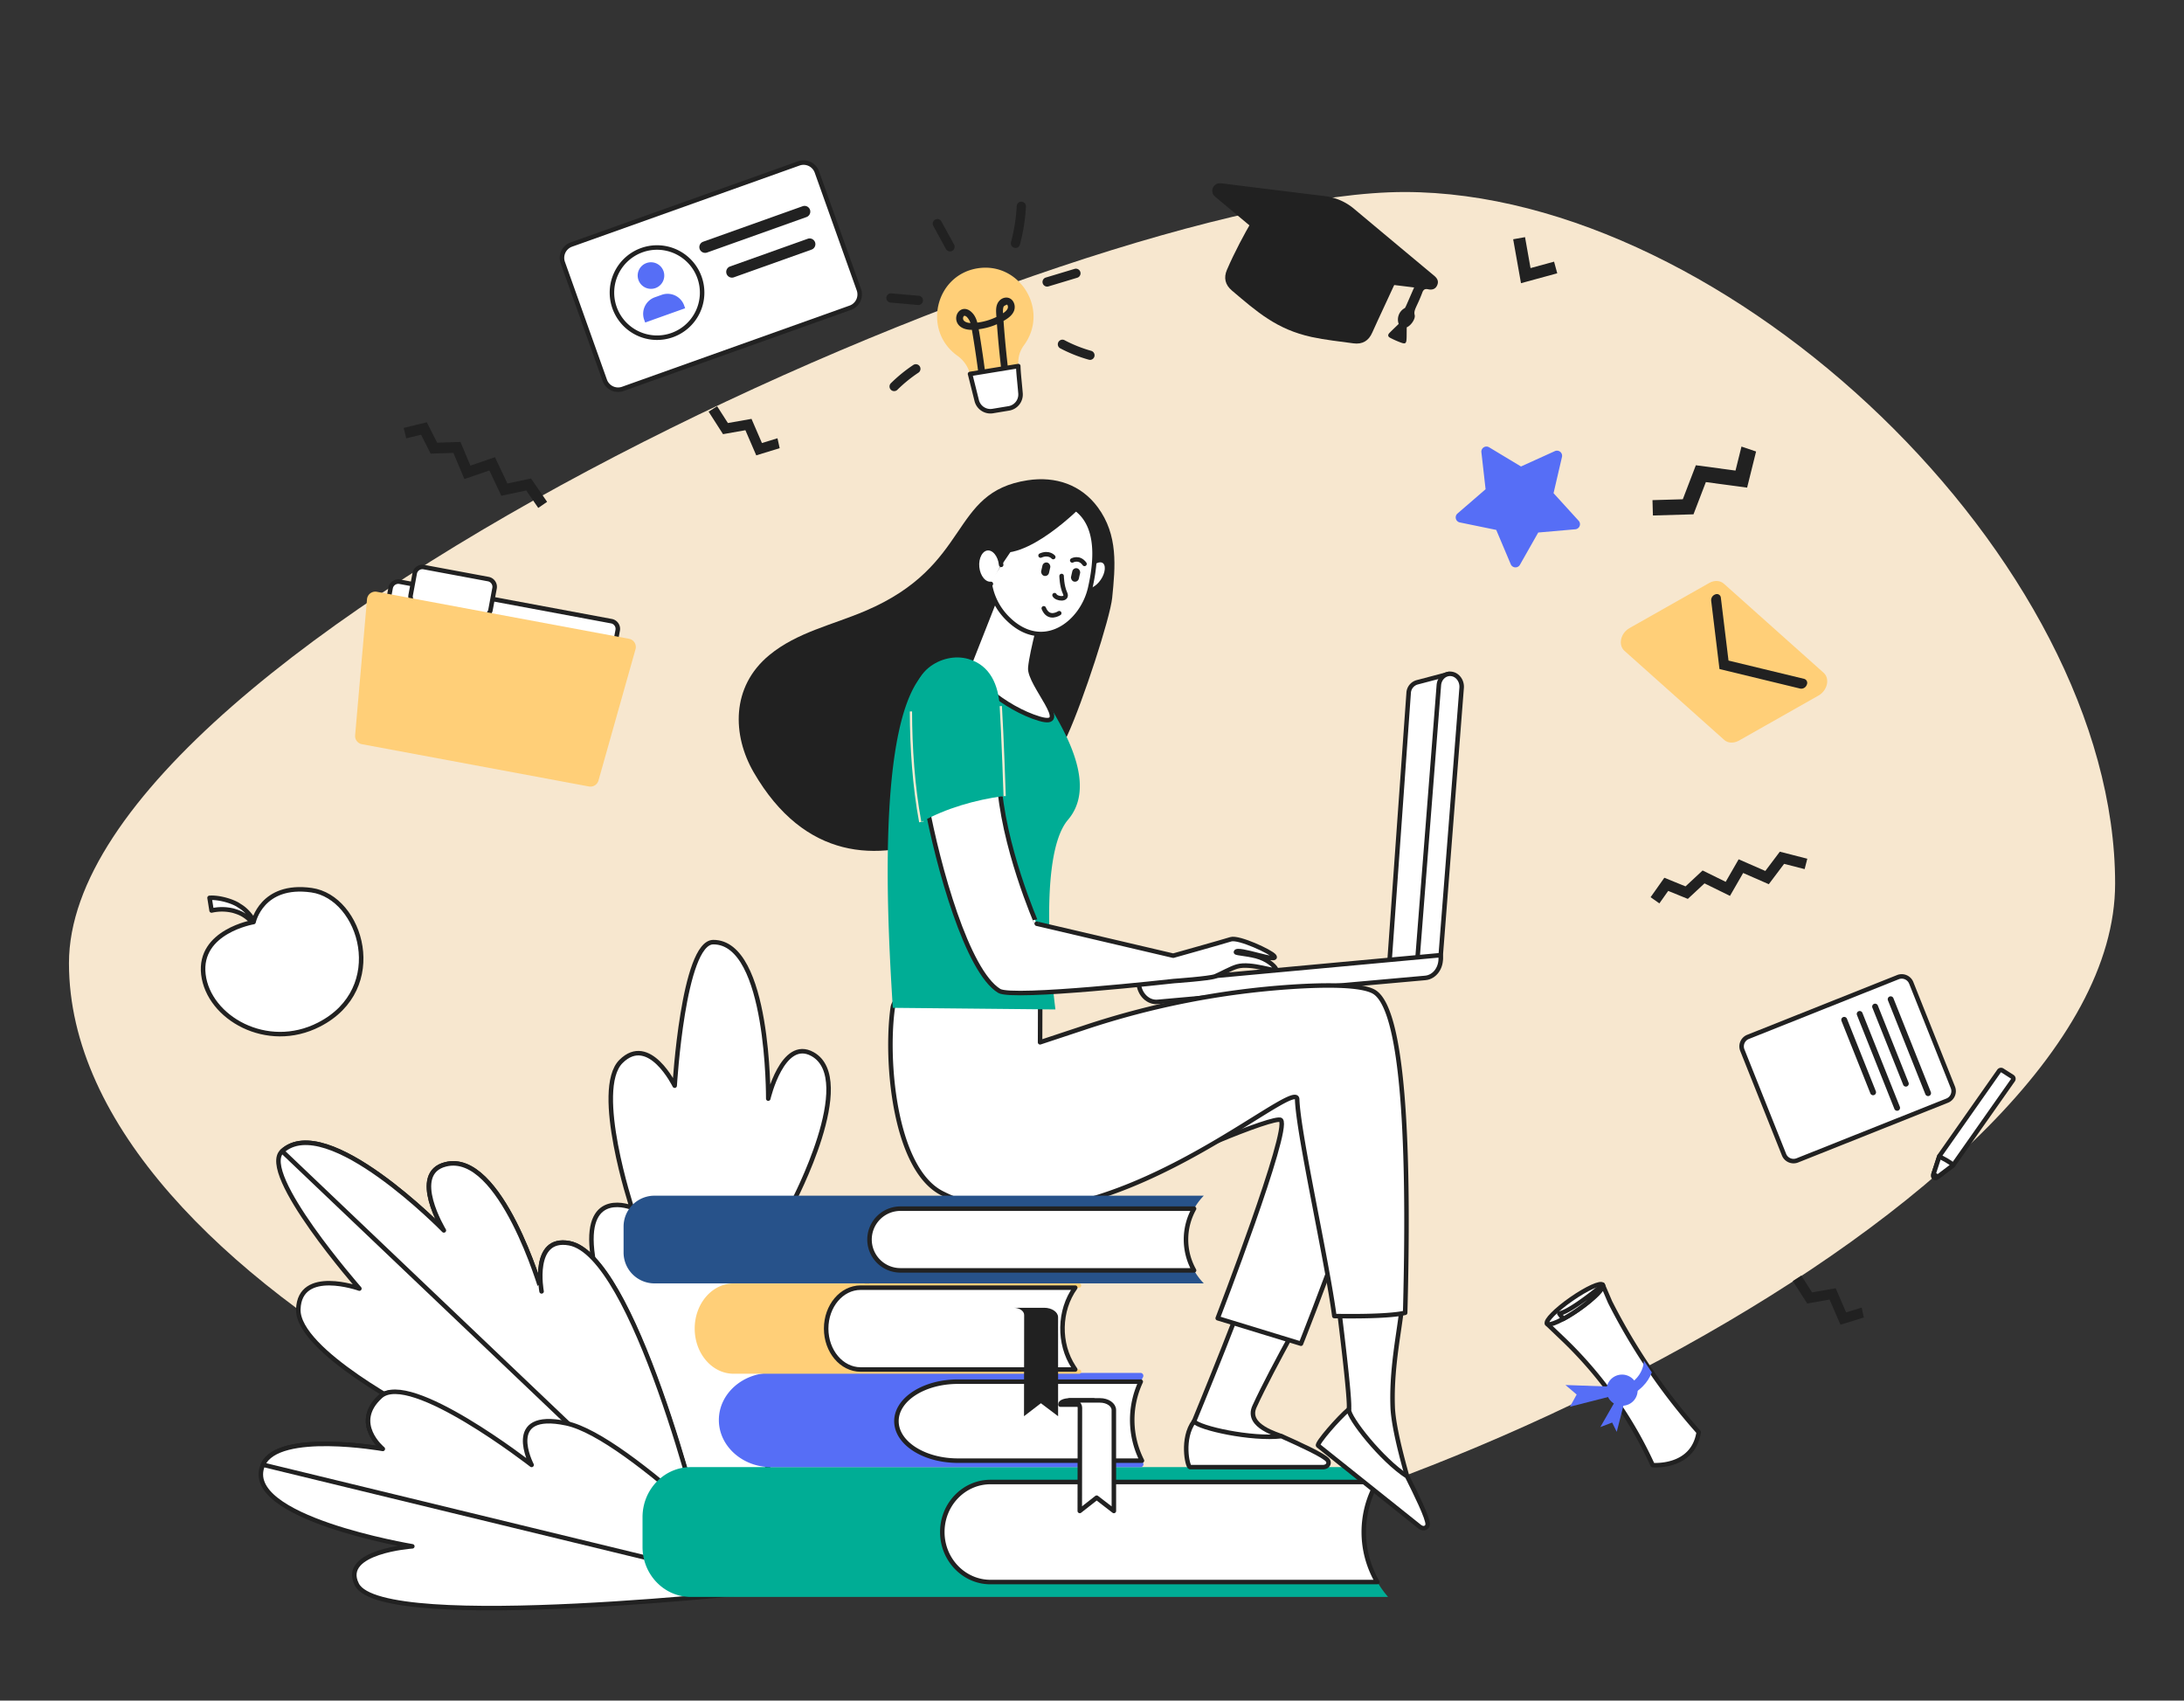 <svg id="Layer_1" data-name="Layer 1" xmlns="http://www.w3.org/2000/svg" xmlns:xlink="http://www.w3.org/1999/xlink" viewBox="0 0 1347.5 1049.2"><rect x="0" y="0" width="1347.5" height="1049.2" fill="#333333" stroke="none"/><defs><clipPath id="clip-path"><rect width="1347.5" height="1049.2" fill="none"/></clipPath></defs><path d="M42.55,594.22c0-199.6,624.35-475.76,824-475.76S1305,345.49,1305,545.09,822.34,967.2,622.74,967.2,42.55,793.82,42.55,594.22Z" fill="#fdedd4" opacity="0.97"/><g clip-path="url(#clip-path)"><polygon points="479.7 270.38 470.11 273.33 463.67 258.42 449.11 260.99 442.46 250.62 437.21 253.98 446.1 267.86 459.9 265.42 466.6 280.93 481.04 276.5 479.7 270.38" fill="#212121"/><polygon points="1148.63 806.73 1139.03 809.68 1132.59 794.77 1118.03 797.34 1111.39 786.97 1106.14 790.33 1115.03 804.2 1128.82 801.76 1135.52 817.28 1149.96 812.85 1148.63 806.73" fill="#212121"/><path d="M420.59,983.28S369.4,809.78,365.3,771.51s24.52-26.42,24.52-26.42-24.08-72.92-6.67-90.23,33.12,14.95,33.12,14.95,5.27-88.53,23.83-88.56c34.58-.06,33.9,96.55,33.9,96.55s8.83-37.82,27.34-27.45c27.93,15.63-12.12,91.43-12.12,91.43s35.58,0,48.08,18C559.73,791.94,420.59,983.28,420.59,983.28Z" fill="#fff" stroke="#212121" stroke-linecap="round" stroke-linejoin="round" stroke-width="2.78"/><path d="M437.33,960.32s-147.57-24.68-179.67-50.83-.33-37.94-.33-37.94-74.13-38-73.27-63.84S221.74,795,221.74,795s-62.46-71.23-47.67-84.76c27.54-25.19,99.75,48.85,99.75,48.85s-21.44-35.21,1.14-40.78c34.06-8.41,59.19,78.42,59.19,78.42s-6.38-34.29,17.1-29.72C393.38,775.21,437.33,960.32,437.33,960.32Z" fill="#fff" stroke="#212121" stroke-linecap="round" stroke-linejoin="round" stroke-width="2.78"/><path d="M351.25,767c-23.54-4.26-17.1,29.72-17.1,29.72S309,709.91,275,718.32c-22.58,5.57-1.14,40.78-1.14,40.78s-72.21-74-99.75-48.85L436.83,960.36C432.16,936.47,390.72,774.15,351.25,767Z" fill="#fff" stroke="#212121" stroke-linecap="round" stroke-linejoin="round" stroke-width="2.78"/><path d="M479.31,980.67s-77.71-79-116.85-87.26S330.36,913,330.36,913s-77.64-67.9-95.64-51.45,1.47,32.34,1.47,32.34-64.68-11.46-73.94,9.76C148,936.29,254.4,954,254.4,954s-44.58,3.09-34.24,23.54C235.75,1008.42,479.31,980.67,479.31,980.67Z" fill="#fff" stroke="#212121" stroke-linecap="round" stroke-linejoin="round" stroke-width="2.78"/><path d="M162.25,903.67c9.26-21.22,73.94-9.76,73.94-9.76s-19.46-15.88-1.47-32.34S328,903.79,328,903.79s-17.74-33.91,21.4-25.68,130,102.56,130,102.56Z" fill="#fff" stroke="#212121" stroke-linecap="round" stroke-linejoin="round" stroke-width="2.78"/><path d="M603,165.56c-26.16,4.31-33.93,38.64-12.18,54a20,20,0,0,1,7.76,11.55l4,16a8.7,8.7,0,0,0,9.85,6.49l9.91-1.64a8.68,8.68,0,0,0,7.26-9.3c-1.38-16.49-3.08-22.47,2.28-29.82C647.56,191.29,629.21,161.26,603,165.56Z" fill="#ffcf78"/><path d="M605.71,235.36c-1.7-14.12-4.09-29-4.91-33.27-15,.83-9.29-15-2.37-8.55,2,1.83,2.9,4.32,3.51,7a38.81,38.81,0,0,0,14.29-4.16c-.24-3.49-.58-6.13.39-8.36,1.47-3.36,5.74-4.28,7.47-1a5.21,5.21,0,0,1,.3,4.11c-1,2.79-4,4.63-6.67,6.07.79,11.23,1.88,22.55,3.25,33.69l-1.41.18c-1.35-11-2.44-22.1-3.22-33.15a40.18,40.18,0,0,1-14.11,4c1,5.41,3.3,20,4.9,33.21Zm-12-36.6c1.33,1.44,3.57,2.07,6.82,1.92a11.57,11.57,0,0,0-3-6.09C593.73,191.13,591.45,196.35,593.68,198.76Zm24.25-10.13c-.82,1.88-.51,4.28-.32,7,2.14-1.22,4.63-2.75,5.44-5,.56-1.57-.07-3.78-1.67-4.19C621.21,186.46,618.5,187.32,617.93,188.63Z" fill="#fff" stroke="#212121" stroke-linecap="round" stroke-linejoin="round" stroke-width="2.78"/><path d="M598.5,230.71c0,.13.09.26.12.4l4,16a8.7,8.7,0,0,0,9.85,6.49l9.91-1.64a8.68,8.68,0,0,0,7.26-9.3c-.61-7.34-1.29-12.59-1.38-16.81Z" fill="#fff" stroke="#212121" stroke-linecap="round" stroke-linejoin="round" stroke-width="2.78"/><path d="M583.65,153.64l-7.82-14.28a2.85,2.85,0,1,1,5-2.74l7.82,14.27a2.85,2.85,0,1,1-5,2.75Z" fill="#212121"/><path d="M566.55,188.18l-17-1.5A2.85,2.85,0,1,1,550,181l17,1.49a2.86,2.86,0,0,1-.5,5.69Z" fill="#212121"/><path d="M549.64,240.45a2.85,2.85,0,0,1,0-4,92.39,92.39,0,0,1,13.7-11.18,2.86,2.86,0,1,1,3.17,4.75,86.9,86.9,0,0,0-12.86,10.49A2.86,2.86,0,0,1,549.64,240.45Z" fill="#212121"/><path d="M625.78,152.86a2.85,2.85,0,0,1-2-3.49,109.25,109.25,0,0,0,3.52-22.15,2.85,2.85,0,1,1,5.69.3,113.47,113.47,0,0,1-3.7,23.32A2.84,2.84,0,0,1,625.78,152.86Z" fill="#212121"/><path d="M643.34,174.78a2.84,2.84,0,0,1,1.91-3.55L663,165.89a2.85,2.85,0,1,1,1.65,5.46l-17.73,5.34A2.85,2.85,0,0,1,643.34,174.78Z" fill="#212121"/><path d="M672.46,222a2.63,2.63,0,0,1-.78-.11,89.55,89.55,0,0,1-17.75-7.11,2.85,2.85,0,0,1,2.68-5,83.76,83.76,0,0,0,16.62,6.66,2.85,2.85,0,0,1-.77,5.6Z" fill="#212121"/><path d="M932.1,348.08l-8.94-21.15-22.49-4.62a3.16,3.16,0,0,1-1.43-5.48l17.35-15L914,279a3.15,3.15,0,0,1,4.76-3.05l19.67,11.85,20.91-9.48a3.16,3.16,0,0,1,4.38,3.59l-5.2,22.36,15.48,17a3.15,3.15,0,0,1-2.06,5.27l-22.87,2-11.35,20A3.16,3.16,0,0,1,932.1,348.08Z" fill="#566ef6"/><polygon points="1074.47 275.51 1070.79 290.32 1046.32 287.04 1038.27 308.02 1019.56 308.56 1019.83 318.03 1044.86 317.31 1052.49 297.43 1077.95 300.84 1083.48 278.56 1074.47 275.51" fill="#212121"/><path d="M856.41,985.23H426.18c-16.43,0-29.75-13.82-29.75-30.87V936c0-17,13.32-30.86,29.75-30.86H856.41a61,61,0,0,0-.79,79.14Z" fill="#00ad95"/><path d="M849.77,914.33H611.14c-16.43,0-29.75,13.81-29.75,30.86h0c0,17,13.32,30.86,29.75,30.86H849.79A61.22,61.22,0,0,1,849.77,914.33Z" fill="#fff" stroke="#212121" stroke-linecap="round" stroke-linejoin="round" stroke-width="2.78"/><path d="M705.27,849.54a1.79,1.79,0,0,0-1.78-2.53H475.84c-17.84,0-32.31,13-32.31,29.08h0c0,16,14.47,29.07,32.31,29.07H703.56a1.79,1.79,0,0,0,1.77-2.54h0A55.71,55.71,0,0,1,705.27,849.54Z" fill="#566ef6"/><path d="M703.83,852.42H591c-20.94,0-37.91,10.91-37.91,24.37s17,24.36,37.91,24.36H704.57A55.6,55.6,0,0,1,703.83,852.42Z" fill="#fff" stroke="#212121" stroke-linecap="round" stroke-linejoin="round" stroke-width="2.78"/><path d="M674.69,864H660c-3.16,0-5.72,1.06-5.72,2.37v.21h20.41Z" fill="#fff" stroke="#212121" stroke-linecap="round" stroke-linejoin="round" stroke-width="2.78"/><path d="M687.23,869.91c0-3.28-3.84-5.94-8.58-5.94H659.8c3.59,0,6.5,2,6.5,4.51l-.09,63.7L676.63,924l10.62,8.19Z" fill="#fff" stroke="#212121" stroke-linecap="round" stroke-linejoin="round" stroke-width="2.78"/><path d="M509.7,819.67h0c0-13.94,9.74-25.24,21.77-25.24H665.94a1.23,1.23,0,0,0,1.12-1.32h0a1.22,1.22,0,0,0-1.12-1.3H452.62c-13.27,0-24,12.47-24,27.86h0c0,15.39,10.76,27.86,24,27.86H665.94a1.22,1.22,0,0,0,1.12-1.3h0a1.22,1.22,0,0,0-1.12-1.32H531.47C519.44,844.91,509.7,833.61,509.7,819.67Z" fill="#ffcf78"/><path d="M640.28,806.83H625.59c-3.16,0-5.72,1-5.72,2.33v.2h20.41Z" fill="#212121"/><path d="M874.46,420.93,894,415.78,880.76,592.56l-23.46.78,11.83-166A7.17,7.17,0,0,1,874.46,420.93Z" fill="#fff" stroke="#212121" stroke-linecap="round" stroke-linejoin="round" stroke-width="2.78"/><path d="M882.51,597.6a6.7,6.7,0,0,1-1.34,0c-3.88-.46-6.76-4.32-6.42-8.63l13-166.22c.33-4.31,3.75-7.43,7.64-7s6.76,4.32,6.42,8.62l-13,166.22A7.31,7.31,0,0,1,882.51,597.6Z" fill="#fff" stroke="#212121" stroke-linecap="round" stroke-linejoin="round" stroke-width="2.78"/><path d="M702.54,606.45l0,.37h0c.61,6.76,5.85,11.82,11.7,11.29l165.14-14.78c5.85-.52,10.1-6.43,9.49-13.19,0-.29-.07-.57-.11-.85Z" fill="#fff" stroke="#212121" stroke-linecap="round" stroke-linejoin="round" stroke-width="2.78"/><path d="M817.54,785c-10.82,6-43.87-4.52-43.87-5.47-.47,9-37,97.45-37,97.45l0,27.21s75.29,3.59,74.2-3.07-5.13-2.32-20.15-14.89c-1.33-1.11-22.42-6-16.71-18.49C785.52,842.59,809.93,800.68,817.54,785Z" fill="#fff" stroke="#212121" stroke-linecap="round" stroke-linejoin="round" stroke-width="2.78"/><path d="M734.21,905.15l82.42,0c3-.3,3.67-2.72,2.61-4.19-2.16-3-18-10.17-28.57-14.91-18.49,2.16-51-5-54-9.17C728.87,887.39,732.55,904.81,734.21,905.15Z" fill="#fff" stroke="#212121" stroke-linecap="round" stroke-linejoin="round" stroke-width="2.78"/><path d="M716.13,721.51c-1.11-3.35,71-33.93,74.18-30.44,5.71,6.19-39,122.21-39,122.21L802.68,829s53.39-134.05,51.16-158.57-29-52.38-86.93-34.55S716.13,721.51,716.13,721.51Z" fill="#fff" stroke="#212121" stroke-linecap="round" stroke-linejoin="round" stroke-width="2.78"/><path d="M865.35,800.24c-12.16-2.21-27.93-2.84-40.55-3.06,1.48,11.24,8.71,68.87,7.39,72.41A43.22,43.22,0,0,1,815,890.65s56,50.49,59.34,44.66-2.5-5-6.15-24.29c-.32-1.71-8.41-28.56-8.92-43C858.29,840.35,864.94,815.58,865.35,800.24Z" fill="#fff" stroke="#212121" stroke-linecap="round" stroke-linejoin="round" stroke-width="2.78"/><path d="M847.4,611.69c-7.81-4.16-28.08-4.31-50.36-2.86a510.67,510.67,0,0,0-127.67,25.06l-27.66,9.16.09-28.36s-88-14.72-91,7.09c-4.61,32.83,1.11,99.5,30.42,114.38,91.06,46.22,218.66-73.63,219.12-57.95.62,21.06,18.38,99.42,22.92,133.73,12.62.22,34.31.21,43.71-2C868.76,742.78,869.62,623.55,847.4,611.69Z" fill="#fff" stroke="#212121" stroke-linecap="round" stroke-linejoin="round" stroke-width="2.78"/><path d="M813.26,891.83l62.91,50.25c2.5,1.65,4.57.23,4.68-1.58.25-3.71-7.44-19.25-12.65-29.64-15.67-10.05-36.34-36.26-36-41.41C825.6,875.05,812.2,890.52,813.26,891.83Z" fill="#fff" stroke="#212121" stroke-linecap="round" stroke-linejoin="round" stroke-width="2.78"/><path d="M686.2,368.85c1.95-19.33,3.8-38.76-8.92-55.94-10.29-13.9-26-19.23-43.21-16.62-48.77,7.39-34,52.43-100.2,80.62-20.56,8.76-42.1,13.17-59.17,27.22-23.89,19.67-22.82,49.67-9.69,72.34,62.87,108.46,180.78,5.1,193.64-23C668.22,432.57,684.94,381.3,686.2,368.85Z" fill="#212121"/><path d="M653.8,446.23a257.18,257.18,0,0,0-13.93-22.7c-7.13-12.66-25.52-19.06-25.52-19.06s-6.16.12-13.22.47a5.67,5.67,0,0,1-1.34,2.35c-2.65,2-17.87-.58-27.7,6.09-33,28.25-23.84,165.15-21.25,208.4l100.35,1s-12.65-93.05,7.74-117C673.13,489.13,664,465,653.8,446.23Z" fill="#00ad95"/><path d="M615.82,364.82s-12.76,32.73-16.62,42.3,21.19,30.05,42,36.26-6.37-21.14-5.51-31.38S644,375.31,644,375.31Z" fill="#fff" stroke="#212121" stroke-linecap="round" stroke-linejoin="round" stroke-width="2.78"/><path d="M670.14,351.52c3.25-4.83,8.17-7.21,11-5.32s2.46,7.35-.79,12.18-8.16,7.21-11,5.32" fill="#fff" stroke="#212121" stroke-linecap="round" stroke-linejoin="round" stroke-width="2.78"/><path d="M610.58,359.56a38.78,38.78,0,0,0,11.36,22.23c21.55,21.17,45.71,2.84,50.69-19s6.5-52.05-26.93-55.12" fill="#fff" stroke="#212121" stroke-linecap="round" stroke-linejoin="round" stroke-width="2.78"/><path d="M612.06,339.68c20.36,8.93,56.26-28.31,56.26-28.31l-33.86-6.44-22.4,34.75" fill="#212121"/><path d="M611.36,360.24c-4.11.4-7.92-4.2-8.52-10.28s2.25-11.33,6.36-11.73,7.92,4.2,8.51,10.27" fill="#fff" stroke="#212121" stroke-linecap="round" stroke-linejoin="round" stroke-width="2.78"/><path d="M777.36,590.66c-6-2.18-15-2.45-14.83-3.25.6-3.21,27.2,7.1,23.61,2.41-2-2.61-21.91-11.87-26.75-10.34s-35.52,10.13-35.52,10.13l-84.25-19.74S618.35,521.54,616.27,480c-17.57,2.38-29.54,6.72-44.82,15.2,7.37,39.71,25.28,104.07,45.07,116.14,8.33,5.08,107.77-6.08,107.77-6.08s21.91-1.54,25.49-2.92c2.71-1.05,9.71-5,13.51-6.06,8.65-2.45,24.05,3.7,24.1,2C787.42,597.07,783.51,592.88,777.36,590.66Z" fill="#fff" stroke="#212121" stroke-linecap="round" stroke-linejoin="round" stroke-width="2.78"/><path d="M619.16,491.12c0-.13-1.3-38.57-2.37-55.46" fill="none" stroke="#fdedd4" stroke-miterlimit="10" stroke-width="2.78" opacity="0.97"/><path d="M562.73,438.94c.08,22.55,1.62,45.93,5.74,68.14" fill="none" stroke="#fdedd4" stroke-miterlimit="10" stroke-width="2.78" opacity="0.97"/><path d="M616.79,435.66c-.81-12.77-5.65-25.11-19.24-29.08-8.43-2.46-17.88-.11-24.61,5.39-8,6.54-10.25,17-10.21,27,.08,22.55,1.62,45.93,5.74,68.14,15.28-8.48,33.12-13.58,50.69-16C619.16,491,617.86,452.55,616.79,435.66Z" fill="#00ad95"/><path d="M359.16,480.6,228.54,456.28a4.84,4.84,0,0,1-3.87-5.64L241,362.77a4.84,4.84,0,0,1,5.63-3.87l130.62,24.33a4.83,4.83,0,0,1,3.86,5.63l-16.36,87.87A4.83,4.83,0,0,1,359.16,480.6Z" fill="#fff" stroke="#212121" stroke-linecap="round" stroke-linejoin="round" stroke-width="2.78"/><path d="M297,380.14l-39.76-7.4a4.83,4.83,0,0,1-3.86-5.63l2.49-13.37a4.82,4.82,0,0,1,5.63-3.87l39.76,7.4a4.85,4.85,0,0,1,3.87,5.64l-2.49,13.37A4.84,4.84,0,0,1,297,380.14Z" fill="#fff" stroke="#212121" stroke-linecap="round" stroke-linejoin="round" stroke-width="2.78"/><path d="M369.25,481.55a5.15,5.15,0,0,1-5.9,3.66L223.29,459.13a5.14,5.14,0,0,1-4.18-5.51l7.33-83.91a5.14,5.14,0,0,1,6.07-4.61l155.59,29a5.14,5.14,0,0,1,4,6.46Z" fill="#ffcf78"/><polygon points="960.8 168.61 938.43 174.71 933.61 147.61 940.93 146.31 944.32 165.4 958.84 161.43 960.8 168.61" fill="#212121"/><path d="M129.29,553.94c5.6-.46,14.2,2,18.05,4.62.58.54,5,2.31,9.63,10l-1,.71c-4.87-5.09-8.14-6.23-12-7.4a29,29,0,0,0-13.43-.13Z" fill="#fff" stroke="#212121" stroke-linecap="round" stroke-linejoin="round" stroke-width="2.78"/><path d="M156.45,568.86s-34.13,5.7-30.95,32.36,39.19,47.4,71.32,30.91C240.05,610,223,553.56,192.21,549.2S156.45,568.86,156.45,568.86Z" fill="#fff" stroke="#212121" stroke-linecap="round" stroke-linejoin="round" stroke-width="2.78"/><path d="M524.63,189.85,384.26,239.92a8.7,8.7,0,0,1-11.11-5.27L347.24,162a8.71,8.71,0,0,1,5.27-11.12l140.37-50.07A8.7,8.7,0,0,1,504,106.1l25.91,72.63A8.71,8.71,0,0,1,524.63,189.85Z" fill="#fff" stroke="#212121" stroke-linecap="round" stroke-linejoin="round" stroke-width="2.78"/><path d="M431.59,171.18a27.82,27.82,0,1,1-35.54-16.86A27.81,27.81,0,0,1,431.59,171.18Z" fill="#fff" stroke="#212121" stroke-linecap="round" stroke-linejoin="round" stroke-width="2.78"/><path d="M409.38,167.28a8.2,8.2,0,1,1-10.48-5A8.21,8.21,0,0,1,409.38,167.28Z" fill="#566ef6"/><path d="M406,182.27h4.51a10.85,10.85,0,0,1,10.85,10.85v1.81a0,0,0,0,1,0,0H395.17a0,0,0,0,1,0,0v-1.81A10.85,10.85,0,0,1,406,182.27Z" transform="translate(-39.63 148.13) rotate(-19.63)" fill="#566ef6"/><path d="M435.05,156a3.54,3.54,0,0,1-1.19-6.88l61.36-21.89a3.47,3.47,0,0,1,1.19-.21,3.55,3.55,0,0,1,1.19,6.89l-61.36,21.89A3.67,3.67,0,0,1,435.05,156Z" fill="#212121"/><path d="M451.62,171.29a3.55,3.55,0,0,1-1.2-6.89l47.93-17.09a3.43,3.43,0,0,1,1.19-.21,3.56,3.56,0,0,1,3.34,2.36,3.55,3.55,0,0,1-2.15,4.53l-47.92,17.09A3.51,3.51,0,0,1,451.62,171.29Z" fill="#212121"/><path d="M742.72,737.68H403.8a19.05,19.05,0,0,0-19.06,19.05v16a19.06,19.06,0,0,0,19.06,19.06H742.72l-.17-.19A38.81,38.81,0,0,1,742.72,737.68Z" fill="#27528a"/><path d="M736.72,745.69H555.54a19.06,19.06,0,0,0-19.06,19.06h0a19.05,19.05,0,0,0,19.06,19H736.72A38.87,38.87,0,0,1,736.72,745.69Z" fill="#fff" stroke="#212121" stroke-linecap="round" stroke-linejoin="round" stroke-width="2.78"/><path d="M1100.72,712.37,1075,647.91a6.31,6.31,0,0,1,3.53-8.21L1171,602.85a6.33,6.33,0,0,1,8.21,3.53l25.69,64.46a6.32,6.32,0,0,1-3.53,8.21l-92.45,36.85A6.32,6.32,0,0,1,1100.72,712.37Z" fill="#fff" stroke="#212121" stroke-linecap="round" stroke-linejoin="round" stroke-width="2.78"/><path d="M1187.93,675.1l-23.09-57.92a1.82,1.82,0,0,1,1-2.36h0a1.82,1.82,0,0,1,2.36,1l23.09,57.92a1.82,1.82,0,0,1-1,2.36h0A1.81,1.81,0,0,1,1187.93,675.1Z" fill="#212121"/><path d="M1174.24,669.26l-19-47.56a1.81,1.81,0,0,1,1-2.35h0a1.82,1.82,0,0,1,2.36,1l18.95,47.56a1.81,1.81,0,0,1-1,2.35h0A1.82,1.82,0,0,1,1174.24,669.26Z" fill="#212121"/><path d="M1168.82,684.15l-23.09-57.92a1.8,1.8,0,0,1,1-2.35h0a1.81,1.81,0,0,1,2.35,1l23.09,57.92a1.81,1.81,0,0,1-1,2.36h0A1.81,1.81,0,0,1,1168.82,684.15Z" fill="#212121"/><path d="M1154,674.57l-17.82-44.7a1.82,1.82,0,0,1,1-2.36h0a1.82,1.82,0,0,1,2.36,1l17.82,44.71a1.81,1.81,0,0,1-1,2.35h0A1.81,1.81,0,0,1,1154,674.57Z" fill="#212121"/><path d="M1233.42,660.74,1196.73,713a1.35,1.35,0,0,0-.19.38l-3.74,11.48a1.43,1.43,0,0,0,2.23,1.59l9.82-7.4a1.57,1.57,0,0,0,.31-.32L1242,666.34a1.44,1.44,0,0,0-.41-2l-6.17-3.94A1.43,1.43,0,0,0,1233.42,660.74Z" fill="#fff" stroke="#212121" stroke-linecap="round" stroke-linejoin="round" stroke-width="2.78"/><path d="M1205.12,718.78l-.09.12-9.47,7.15-2.59-1.73,3.55-10.88C1199.29,715,1202.62,716.51,1205.12,718.78Z" fill="#fff" stroke="#212121" stroke-linecap="round" stroke-linejoin="round" stroke-width="2.78"/><path d="M781.1,122c5.29,4.21,14.47,17.78,26.2,27.3,6.85,5.57,12.13,4.15,20.89,5.21,41.53,5,30.27,13.51,35.25,14.34-1.41,3.26-14.35,30.76-16.77,36.32-2.23,5.13-6.08,7.42-11.67,6.65-8.59-1.19-17.25-2.07-25.71-3.9-21.67-4.71-33.73-15.55-49.27-28.71-4.12-3.49-5.13-7.85-3-12.79C767,143.45,780,124.11,781.1,122Z" fill="#212121"/><path d="M867.94,201.94c-.18,9.05.51,10.86-3.38,9.49a55.23,55.23,0,0,1-6.81-3c-1.56-.81-1.62-1.87-.36-3.14,1.85-1.85,3.74-3.66,5.59-5.45a8,8,0,0,1,3.51-9.63c.68-.39.18.45,6-12.86-19.13-2.36-32.62-3.94-56-6.81a31.5,31.5,0,0,1-16.61-7.23q-25-20.93-50-41.85a4.6,4.6,0,0,1-.75-6.8c1.37-1.64,3.19-1.72,5.14-1.47,5.33.67,57.54,7.15,62.84,7.77a34.36,34.36,0,0,1,18.48,8q24.57,20.57,49.18,41.06c2.25,1.88,2.86,3.6,2.07,5.69-.86,2.29-2.76,3.39-5.63,2.77-2.06-.45-3,.18-3.69,2.09-3.22,8.66-5.46,10.57-4.69,13.73C873.46,196.65,870.56,200.88,867.94,201.94Z" fill="#212121"/><path d="M954.56,816.73l9.52,9.08a253,253,0,0,1,54.14,75l1.46,3.09s24.91,2.2,28.39-20.33h0a376.29,376.29,0,0,1-54.71-80.35l-4.5-10.53Z" fill="#fff" stroke="#212121" stroke-linecap="round" stroke-linejoin="round" stroke-width="2.78"/><path d="M988.84,792.68c1.22,1.75-5.46,8.53-14.93,15.13s-18.17,10.61-19.4,8.86,5.51-8.61,15-15.21S987.62,790.93,988.84,792.68Z" fill="#fff" stroke="#212121" stroke-linecap="round" stroke-linejoin="round" stroke-width="2.78"/><path d="M988.88,792.74l0,0s-19,16-26.79,17.69l2.42,3.29a102,102,0,0,0,9.43-5.88C983.27,801.28,989.91,794.59,988.88,792.74Z" fill="#fff" stroke="#212121" stroke-linecap="round" stroke-linejoin="round" stroke-width="2.78"/><path d="M1014.22,839.36c0,2.76-1,14.71-20.9,19.69q2,2.67,3.85,5.39c12.58-3.71,18.24-10.17,20.78-15.09.4-.78.89-1.82,1.21-2.63Q1016.66,843.08,1014.22,839.36Z" fill="#566ef6"/><polygon points="995.1 855.52 965.86 854.48 972.78 860.36 968.64 867.88 996.33 860.82 995.1 855.52" fill="#566ef6"/><polygon points="997.77 862.32 987.38 880.43 994.68 877.64 997.5 883.39 1002.38 864.35 997.77 862.32" fill="#566ef6"/><path d="M1001.74,867.23a9.61,9.61,0,1,1,8.62-10.24A9.46,9.46,0,0,1,1001.74,867.23Z" fill="#566ef6"/><path d="M1063.82,456.49l-61.59-55c-4-3.57-2.34-10.92,3.18-14l49.16-27.83c3.15-1.78,6.69-1.62,9,.42l61.6,55c4,3.57,2.33,10.92-3.19,14.05l-49.16,27.83C1069.65,458.69,1066.1,458.53,1063.82,456.49Z" fill="#ffcf78"/><path d="M1060.9,412.77l-5.13-42.23a3.79,3.79,0,0,1,2.63-3.86,2.45,2.45,0,0,1,3.34,2l4.73,38.86,46.7,11.29a2.58,2.58,0,0,1,1.57,3.67,3.62,3.62,0,0,1-4,2.33Z" fill="#212121"/><polygon points="263.34 260.52 269.7 273.12 284.09 272.65 290.23 287.27 305.39 282.06 313.06 298.29 327.62 295.2 337.56 309.61 332.1 313.37 324.68 302.6 309.31 305.85 301.94 290.25 286.52 295.56 279.74 279.42 265.7 279.87 259.8 268.2 250.63 270.43 249.07 263.99 263.34 260.52" fill="#212121"/><polygon points="1026.88 541.53 1039.95 546.85 1050.49 537.04 1064.73 544.04 1072.73 530.14 1089.18 537.34 1098.13 525.45 1115.08 529.79 1113.44 536.2 1100.77 532.96 1091.32 545.51 1075.51 538.59 1067.37 552.72 1051.66 545 1041.37 554.57 1029.25 549.65 1023.81 557.35 1018.4 553.52 1026.88 541.53" fill="#212121"/><rect x="661.17" y="350.47" width="4.94" height="8.44" rx="2.47" transform="translate(95.22 -138.39) rotate(12.82)" fill="#212121"/><path d="M669.13,347.9c-3.31-4.57-7.58-2.14-7.58-2.14" fill="none" stroke="#212121" stroke-linecap="round" stroke-linejoin="round" stroke-width="2.78"/><rect x="642.75" y="346.94" width="4.94" height="8.44" rx="2.47" transform="translate(93.98 -134.39) rotate(12.82)" fill="#212121"/><path d="M655,355.36s.07,6.19,2.13,10.6-5.34,3.66-6.49,1.23" fill="none" stroke="#212121" stroke-linecap="round" stroke-linejoin="round" stroke-width="2.78"/><path d="M649.85,343.68s-2.67-3.21-7.83-.94" fill="none" stroke="#212121" stroke-linecap="round" stroke-linejoin="round" stroke-width="2.78"/><path d="M653.53,378.31s-6.54,4.45-9.53-3" fill="none" stroke="#212121" stroke-linecap="round" stroke-linejoin="round" stroke-width="2.78"/><path d="M663.41,844.91H531c-11.74,0-21.27-11.3-21.27-25.24h0c0-13.94,9.53-25.24,21.27-25.24H663.41c-10.12,14-10.52,34.52-.94,49.05Z" fill="#fff" stroke="#212121" stroke-linecap="round" stroke-linejoin="round" stroke-width="2.78"/><path d="M652.82,812.66c0-3.22-3.84-5.83-8.58-5.83H625.39c3.59,0,6.5,2,6.5,4.42l-.09,62.48,10.42-8,10.62,8Z" fill="#212121"/></g></svg>